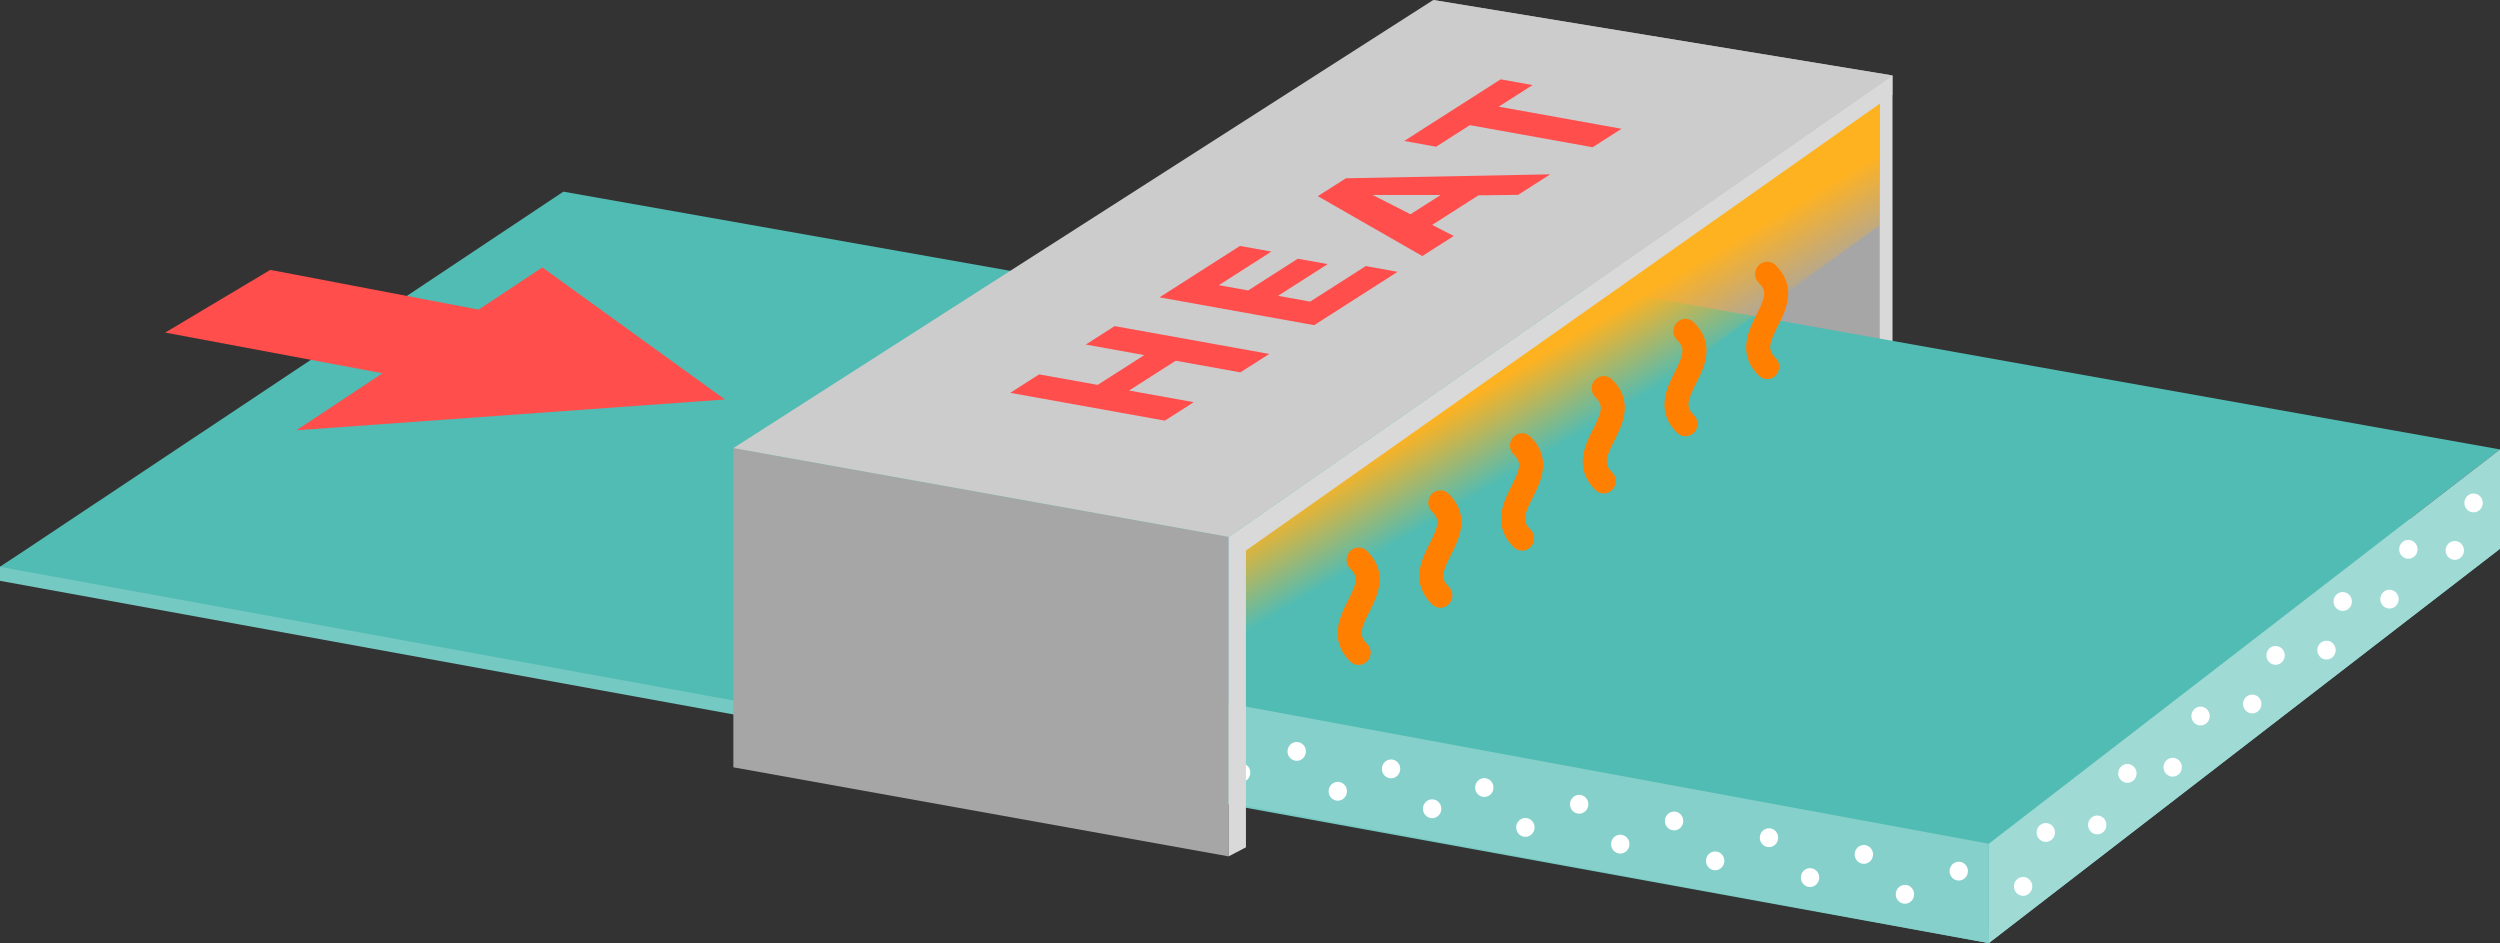 <svg xmlns="http://www.w3.org/2000/svg" xmlns:xlink="http://www.w3.org/1999/xlink" width="254.913" height="96.166" viewBox="0 0 254.913 96.166">
  <rect x="0" y="0" width="254.913" height="96.166" fill="#333333" stroke="none"/>
  <defs>
    <linearGradient id="linear-gradient" x1="0.468" y1="0.449" x2="0.545" y2="0.57" gradientUnits="objectBoundingBox">
      <stop offset="0" stop-color="#ffb220"/>
      <stop offset="1" stop-color="#ffb220" stop-opacity="0"/>
    </linearGradient>
  </defs>
  <g id="グループ_6908" data-name="グループ 6908" transform="translate(-267.344 -218.993)">
    <g id="グループ_6792" data-name="グループ 6792" transform="translate(413.488 218.993)">
      <path id="パス_16461" data-name="パス 16461" d="M403.661,267.724l-46.741-9.058-.07-39.673,46.81,7.691Z" transform="translate(-356.85 -218.993)" fill="#a6a6a6"/>
      <path id="パス_16462" data-name="パス 16462" d="M386.018,223.7v41.078h-1.287V225.257Z" transform="translate(-339.207 -216.013)" fill="#d9d9d9"/>
    </g>
    <g id="グループ_6795" data-name="グループ 6795" transform="translate(267.344 238.537)">
      <path id="パス_16463" data-name="パス 16463" d="M267.344,270.092l202.786,36.94,52.127-40.209-197.47-34.989-57.443,36.834Z" transform="translate(-267.344 -230.411)" fill="#74c9c2"/>
      <path id="パス_16464" data-name="パス 16464" d="M267.344,269.22l202.786,36.94,52.127-40.209-197.47-34.989Z" transform="translate(-267.344 -230.963)" fill="#51bcb3"/>
      <path id="パス_16465" data-name="パス 16465" d="M328.39,274.929,431.5,294.005,483.628,253.8l-97.3-17.388Z" transform="translate(-228.715 -227.517)" fill="#51bcb3"/>
      <g id="グループ_6793" data-name="グループ 6793" transform="translate(202.786 26.279)">
        <path id="パス_16466" data-name="パス 16466" d="M391.54,287.267V297.4l52.127-40.209V247.058Z" transform="translate(-391.54 -247.058)" fill="#9fdad5"/>
        <ellipse id="楕円形_165" data-name="楕円形 165" cx="0.937" cy="0.961" rx="0.937" ry="0.961" transform="translate(4.878 38.099)" fill="#fff"/>
        <ellipse id="楕円形_166" data-name="楕円形 166" cx="0.937" cy="0.961" rx="0.937" ry="0.961" transform="translate(10.124 37.33)" fill="#fff"/>
        <ellipse id="楕円形_167" data-name="楕円形 167" cx="0.937" cy="0.961" rx="0.937" ry="0.961" transform="translate(13.197 32.074)" fill="#fff"/>
        <ellipse id="楕円形_168" data-name="楕円形 168" cx="0.937" cy="0.961" rx="0.937" ry="0.961" transform="translate(17.816 31.445)" fill="#fff"/>
        <ellipse id="楕円形_169" data-name="楕円形 169" cx="0.937" cy="0.961" rx="0.937" ry="0.961" transform="translate(20.657 26.228)" fill="#fff"/>
        <ellipse id="楕円形_170" data-name="楕円形 170" cx="0.937" cy="0.961" rx="0.937" ry="0.961" transform="translate(25.927 24.999)" fill="#fff"/>
        <ellipse id="楕円形_171" data-name="楕円形 171" cx="0.937" cy="0.961" rx="0.937" ry="0.961" transform="translate(28.306 20.041)" fill="#fff"/>
        <ellipse id="楕円形_172" data-name="楕円形 172" cx="0.937" cy="0.961" rx="0.937" ry="0.961" transform="translate(33.499 19.504)" fill="#fff"/>
        <ellipse id="楕円形_173" data-name="楕円形 173" cx="0.937" cy="0.961" rx="0.937" ry="0.961" transform="translate(35.152 14.547)" fill="#fff"/>
        <ellipse id="楕円形_174" data-name="楕円形 174" cx="0.937" cy="0.961" rx="0.937" ry="0.961" transform="translate(46.579 9.341)" fill="#fff"/>
        <ellipse id="楕円形_175" data-name="楕円形 175" cx="0.937" cy="0.961" rx="0.937" ry="0.961" transform="translate(39.923 14.306)" fill="#fff"/>
        <ellipse id="楕円形_176" data-name="楕円形 176" cx="0.937" cy="0.961" rx="0.937" ry="0.961" transform="translate(41.847 9.228)" fill="#fff"/>
        <ellipse id="楕円形_177" data-name="楕円形 177" cx="0.937" cy="0.961" rx="0.937" ry="0.961" transform="translate(48.494 4.497)" fill="#fff"/>
        <ellipse id="楕円形_178" data-name="楕円形 178" cx="0.937" cy="0.961" rx="0.937" ry="0.961" transform="translate(2.563 43.597)" fill="#fff"/>
      </g>
      <g id="グループ_6794" data-name="グループ 6794" transform="translate(115.357 50.353)">
        <path id="パス_16467" data-name="パス 16467" d="M425.423,277.937V288.07l-87.428-16.136V261.8Z" transform="translate(-337.995 -261.802)" fill="#85d0ca"/>
        <ellipse id="楕円形_179" data-name="楕円形 179" cx="0.937" cy="0.961" rx="0.937" ry="0.961" transform="translate(83.431 17.967)" fill="#fff"/>
        <ellipse id="楕円形_180" data-name="楕円形 180" cx="0.937" cy="0.961" rx="0.937" ry="0.961" transform="translate(77.943 20.329)" fill="#fff"/>
        <ellipse id="楕円形_181" data-name="楕円形 181" cx="0.937" cy="0.961" rx="0.937" ry="0.961" transform="translate(73.755 16.263)" fill="#fff"/>
        <ellipse id="楕円形_182" data-name="楕円形 182" cx="0.937" cy="0.961" rx="0.937" ry="0.961" transform="translate(68.267 18.624)" fill="#fff"/>
        <ellipse id="楕円形_183" data-name="楕円形 183" cx="0.937" cy="0.961" rx="0.937" ry="0.961" transform="translate(64.079 14.558)" fill="#fff"/>
        <ellipse id="楕円形_184" data-name="楕円形 184" cx="0.937" cy="0.961" rx="0.937" ry="0.961" transform="translate(58.592 16.919)" fill="#fff"/>
        <ellipse id="楕円形_185" data-name="楕円形 185" cx="0.937" cy="0.961" rx="0.937" ry="0.961" transform="translate(54.404 12.853)" fill="#fff"/>
        <ellipse id="楕円形_186" data-name="楕円形 186" cx="0.937" cy="0.961" rx="0.937" ry="0.961" transform="translate(48.916 15.214)" fill="#fff"/>
        <ellipse id="楕円形_187" data-name="楕円形 187" cx="0.937" cy="0.961" rx="0.937" ry="0.961" transform="translate(44.728 11.148)" fill="#fff"/>
        <ellipse id="楕円形_188" data-name="楕円形 188" cx="0.937" cy="0.961" rx="0.937" ry="0.961" transform="translate(39.241 13.509)" fill="#fff"/>
        <ellipse id="楕円形_189" data-name="楕円形 189" cx="0.937" cy="0.961" rx="0.937" ry="0.961" transform="translate(35.053 9.443)" fill="#fff"/>
        <ellipse id="楕円形_190" data-name="楕円形 190" cx="0.937" cy="0.961" rx="0.937" ry="0.961" transform="translate(29.735 11.608)" fill="#fff"/>
        <ellipse id="楕円形_191" data-name="楕円形 191" cx="0.937" cy="0.961" rx="0.937" ry="0.961" transform="translate(25.546 7.541)" fill="#fff"/>
        <ellipse id="楕円形_192" data-name="楕円形 192" cx="0.937" cy="0.961" rx="0.937" ry="0.961" transform="translate(20.112 9.825)" fill="#fff"/>
        <ellipse id="楕円形_193" data-name="楕円形 193" cx="0.937" cy="0.961" rx="0.937" ry="0.961" transform="translate(15.924 5.759)" fill="#fff"/>
        <ellipse id="楕円形_194" data-name="楕円形 194" cx="0.937" cy="0.961" rx="0.937" ry="0.961" transform="translate(10.258 7.923)" fill="#fff"/>
        <ellipse id="楕円形_195" data-name="楕円形 195" cx="0.937" cy="0.961" rx="0.937" ry="0.961" transform="translate(1.795 6.735)" fill="#fff"/>
        <ellipse id="楕円形_196" data-name="楕円形 196" cx="0.937" cy="0.961" rx="0.937" ry="0.961" transform="translate(6.07 3.857)" fill="#fff"/>
      </g>
    </g>
    <path id="パス_16468" data-name="パス 16468" d="M410.095,224.351v14.2l-65.368,47.17-.045-15.1Z" transform="translate(48.938 3.39)" fill="url(#linear-gradient)"/>
    <g id="グループ_6797" data-name="グループ 6797" transform="translate(403.735 245.682)">
      <g id="グループ_6796" data-name="グループ 6796">
        <path id="パス_16469" data-name="パス 16469" d="M378.532,247.3a1.2,1.2,0,0,1-.849-.351c-2.253-2.225-1.04-4.624-.238-6.209.924-1.825,1.058-2.434.238-3.244a1.279,1.279,0,0,1-.033-1.775,1.205,1.205,0,0,1,1.732-.033c2.253,2.225,1.04,4.622.237,6.208-.924,1.825-1.058,2.434-.237,3.246a1.279,1.279,0,0,1,.033,1.775A1.208,1.208,0,0,1,378.532,247.3Z" transform="translate(-334.732 -235.339)" fill="#ff7f00"/>
        <path id="パス_16470" data-name="パス 16470" d="M373.43,250.874a1.206,1.206,0,0,1-.851-.353c-2.253-2.225-1.038-4.622-.237-6.209.922-1.825,1.056-2.434.237-3.244a1.279,1.279,0,0,1-.031-1.775,1.2,1.2,0,0,1,1.731-.033c2.253,2.225,1.04,4.622.237,6.208-.924,1.825-1.056,2.436-.237,3.246a1.279,1.279,0,0,1,.033,1.775A1.209,1.209,0,0,1,373.43,250.874Z" transform="translate(-337.961 -233.08)" fill="#ff7f00"/>
        <path id="パス_16471" data-name="パス 16471" d="M368.327,254.444a1.2,1.2,0,0,1-.849-.353c-2.253-2.225-1.04-4.622-.238-6.209.923-1.825,1.056-2.434.238-3.244a1.279,1.279,0,0,1-.033-1.775,1.205,1.205,0,0,1,1.732-.033c2.252,2.225,1.038,4.622.235,6.208-.923,1.825-1.056,2.436-.235,3.246a1.28,1.28,0,0,1,.031,1.775A1.206,1.206,0,0,1,368.327,254.444Z" transform="translate(-341.19 -230.821)" fill="#ff7f00"/>
        <path id="パス_16472" data-name="パス 16472" d="M363.224,258.014a1.208,1.208,0,0,1-.849-.351c-2.253-2.227-1.04-4.624-.238-6.209.924-1.825,1.058-2.436.238-3.246a1.279,1.279,0,0,1-.033-1.775,1.205,1.205,0,0,1,1.732-.033c2.253,2.225,1.04,4.622.237,6.209-.924,1.825-1.058,2.434-.237,3.246a1.278,1.278,0,0,1,.031,1.775A1.208,1.208,0,0,1,363.224,258.014Z" transform="translate(-344.419 -228.562)" fill="#ff7f00"/>
        <path id="パス_16473" data-name="パス 16473" d="M358.122,261.584a1.2,1.2,0,0,1-.851-.351c-2.253-2.227-1.04-4.624-.237-6.209.923-1.825,1.056-2.436.237-3.246a1.277,1.277,0,0,1-.031-1.775,1.2,1.2,0,0,1,1.731-.033c2.253,2.227,1.04,4.622.237,6.209-.924,1.825-1.056,2.435-.237,3.246A1.279,1.279,0,0,1,359,261.2,1.207,1.207,0,0,1,358.122,261.584Z" transform="translate(-347.648 -226.303)" fill="#ff7f00"/>
        <path id="パス_16474" data-name="パス 16474" d="M353.019,265.154a1.2,1.2,0,0,1-.851-.351c-2.253-2.225-1.038-4.622-.237-6.21.923-1.825,1.056-2.436.237-3.246a1.279,1.279,0,0,1-.031-1.775,1.2,1.2,0,0,1,1.731-.033c2.253,2.227,1.04,4.622.238,6.209-.926,1.825-1.058,2.434-.238,3.246a1.279,1.279,0,0,1,.033,1.775A1.207,1.207,0,0,1,353.019,265.154Z" transform="translate(-350.877 -224.044)" fill="#ff7f00"/>
      </g>
    </g>
    <g id="グループ_6798" data-name="グループ 6798" transform="translate(342.122 218.993)">
      <path id="パス_16475" data-name="パス 16475" d="M363.641,288.607l-50.5-9.081v-32.55l50.5,9.058Z" transform="translate(-313.142 -201.286)" fill="#a6a6a6"/>
      <path id="パス_16476" data-name="パス 16476" d="M431.318,226.684l-67.678,47.057-50.5-9.058,71.366-45.69Z" transform="translate(-313.142 -218.993)" fill="#ccc"/>
      <path id="パス_16477" data-name="パス 16477" d="M344.07,303.333V270.76L411.748,223.7v1.975l-65.912,46.47v30.265Z" transform="translate(-293.571 -216.013)" fill="#d9d9d9"/>
    </g>
    <g id="グループ_6799" data-name="グループ 6799" transform="translate(370.348 227.085)">
      <path id="パス_16478" data-name="パス 16478" d="M353.9,244.075l-6.593-1.185-4.755,3.039,6.592,1.187L346.2,249l-15.768-2.838,2.946-1.881,5.968,1.073,4.756-3.039-5.969-1.074,2.946-1.881,15.769,2.838Z" transform="translate(-330.429 -214.2)" fill="#ff4e4c"/>
      <path id="パス_16479" data-name="パス 16479" d="M355.524,242.43l-15.769-2.838,8.2-5.24,3.207.576-5.357,3.424,2.985.537,5.065-3.236,3.05.549-5.063,3.236,3.274.589,5.667-3.622,3.251.585Z" transform="translate(-324.528 -217.366)" fill="#ff4e4c"/>
      <path id="パス_16480" data-name="パス 16480" d="M370.063,231.972l-4.044.049-4.72,3.017,2.2,1.128-3.205,2.048-10.652-6.107,2.861-1.827,20.834-.4Zm-14.834.011,3.862,1.966,3.068-1.959Z" transform="translate(-318.271 -220.196)" fill="#ff4e4c"/>
      <path id="パス_16481" data-name="パス 16481" d="M364.676,226.734l12.519,2.253-2.946,1.883-12.519-2.253-3.445,2.2-3.253-.585,9.838-6.286,3.251.585Z" transform="translate(-314.86 -223.949)" fill="#ff4e4c"/>
    </g>
    <g id="グループ_6800" data-name="グループ 6800" transform="translate(284.19 246.258)">
      <path id="パス_16482" data-name="パス 16482" d="M310.931,235.691,285.851,252.3l43.694-3.142Z" transform="translate(-272.48 -235.691)" fill="#ff4e4c"/>
      <path id="パス_16483" data-name="パス 16483" d="M277.662,242.239l26.654,4.99,10.194-6.394-26.133-4.988Z" transform="translate(-277.662 -235.593)" fill="#ff4e4c"/>
    </g>
  </g>
</svg>
